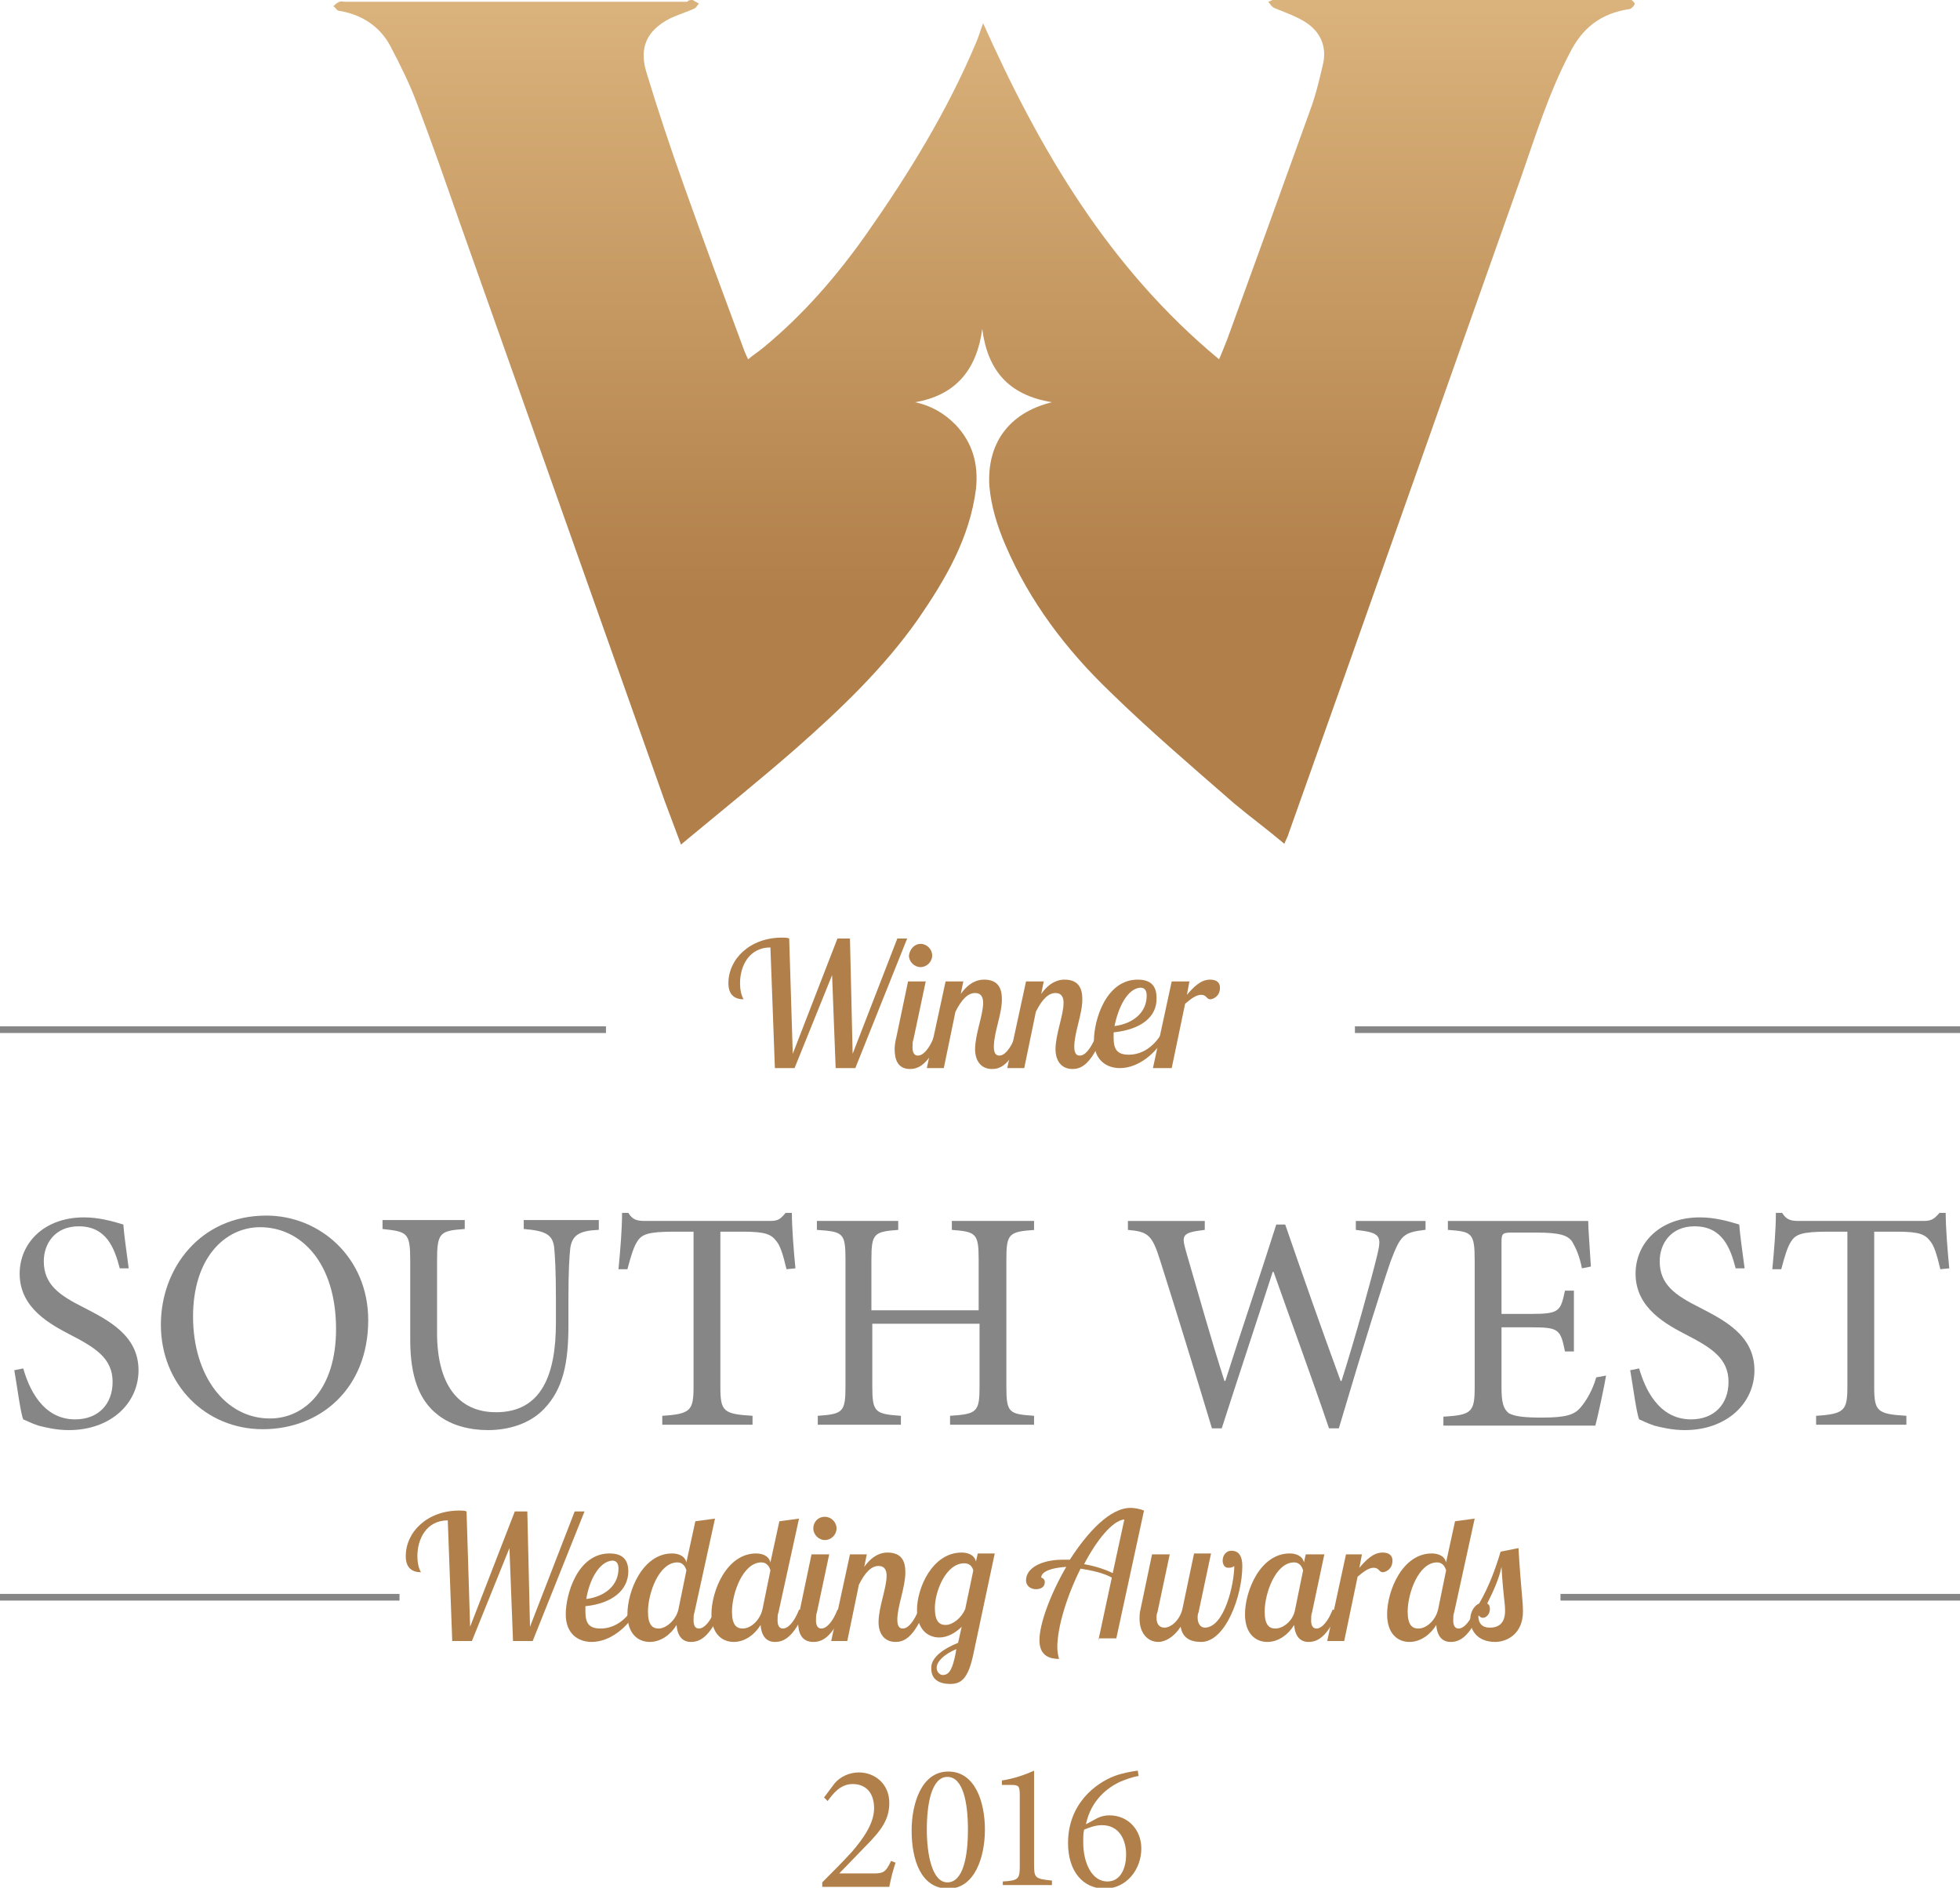 <?xml version="1.0" encoding="utf-8"?>
<!-- Generator: Adobe Illustrator 20.1.0, SVG Export Plug-In . SVG Version: 6.00 Build 0)  -->
<svg version="1.1" id="Layer_1" xmlns="http://www.w3.org/2000/svg" xmlns:xlink="http://www.w3.org/1999/xlink" x="0px" y="0px"
	 viewBox="0 0 219.3 211.2" style="enable-background:new 0 0 219.3 211.2;" xml:space="preserve">
<style type="text/css">
	.st0{fill:url(#SVGID_1_);}
	.st1{fill:#B17F49;}
	.st2{fill:#868686;}
	.st3{fill:none;stroke:#868686;stroke-width:0.747;stroke-miterlimit:10;}
</style>
<g>
	<linearGradient id="SVGID_1_" gradientUnits="userSpaceOnUse" x1="109.946" y1="-5.626" x2="109.946" y2="67.386">
		<stop  offset="0" style="stop-color:#DEB780"/>
		<stop  offset="1" style="stop-color:#B17F49"/>
	</linearGradient>
	<path class="st0" d="M143.7,94.4c-1.9-1.6-3.8-3-5.6-4.5c-4.7-4.1-9.5-8.2-13.9-12.5c-4.9-4.7-9-10.1-11.7-16.4
		c-0.9-2.1-1.6-4.3-1.8-6.6c-0.3-4.7,2.1-8.2,7-9.4c-4.9-0.8-7.2-3.6-7.8-8.2c-0.6,4.5-2.9,7.4-7.5,8.2c1.8,0.4,3.2,1.2,4.5,2.5
		c1.9,2,2.6,4.4,2.3,7.2c-0.7,5.5-3.4,10.1-6.5,14.6c-3.8,5.4-8.6,10-13.6,14.4c-4,3.5-8.1,6.8-12.2,10.2c-0.2,0.2-0.4,0.3-0.7,0.6
		c-0.6-1.6-1.2-3.2-1.8-4.8c-7.7-21.7-15.4-43.5-23.1-65.2c-1.5-4.3-3-8.6-4.6-12.8c-0.8-2.2-1.9-4.4-3-6.5c-1.2-2.3-3.3-3.6-5.8-4
		c-0.2,0-0.4-0.4-0.6-0.5c0.2-0.2,0.4-0.4,0.7-0.5c0.2-0.1,0.4,0,0.6,0c12.8,0,25.5,0,38.3,0C77,0,77.3,0,77.5,0
		c0.2,0.1,0.5,0.3,0.7,0.4c-0.2,0.2-0.3,0.5-0.6,0.6c-0.9,0.4-1.9,0.7-2.7,1.1c-2.5,1.3-3.4,3.2-2.6,5.9c1.3,4.3,2.7,8.5,4.2,12.7
		c2.2,6.2,4.5,12.4,6.8,18.6c0.1,0.2,0.2,0.5,0.4,0.9c0.6-0.5,1.1-0.8,1.7-1.3c4.5-3.7,8.3-8.1,11.6-12.8c4.7-6.7,9-13.7,12.2-21.3
		c0.3-0.7,0.5-1.4,0.8-2.2c6.4,14.3,14.1,27.4,26.4,37.6c0.4-0.9,0.6-1.5,0.9-2.2c3.1-8.5,6.2-17.1,9.3-25.7c0.6-1.6,1-3.3,1.4-5
		c0.5-2-0.2-3.7-1.9-4.8c-1.1-0.7-2.3-1.1-3.5-1.6c-0.3-0.1-0.5-0.5-0.7-0.7c0.3-0.1,0.6-0.3,0.9-0.3c13.1,0,26.1,0,39.2,0
		c0.1,0,0.3-0.1,0.4,0c0.2,0.1,0.5,0.4,0.5,0.5c0,0.2-0.3,0.5-0.5,0.6C179,1.5,177,3.2,175.6,6c-2.3,4.4-3.8,9.2-5.4,13.8
		c-8.7,24.5-17.3,49-26,73.4C144.1,93.6,143.9,93.9,143.7,94.4z"/>
	<g>
		<path class="st1" d="M88.7,117.9l5-12.9h1.4l0.3,12.9l5-12.9h1.1l-5.8,14.5h-2.2l-0.4-10.4l-4.2,10.4h-2.2L86.2,106
			c-2.4,0-3.4,2.1-3.4,4c0,0.6,0.1,1.3,0.4,1.8c-0.9,0-1.7-0.4-1.7-1.8c0-2.7,2.4-5.1,6-5.1c0.3,0,0.6,0,0.8,0.1L88.7,117.9z"/>
		<path class="st1" d="M103.6,109.7l-1.4,6.6c-0.1,0.2-0.1,0.6-0.1,0.9c0,0.4,0.1,0.9,0.6,0.9c0.6,0,1.3-0.8,1.8-2.1h0.7
			c-1.3,3.2-2.5,3.6-3.4,3.6c-1.3,0-1.7-1-1.7-2.2c0-0.5,0.1-1,0.2-1.4l1.3-6.2H103.6z M103,105.6c0.7,0,1.3,0.6,1.3,1.3
			c0,0.7-0.6,1.3-1.3,1.3c-0.7,0-1.3-0.6-1.3-1.3C101.8,106.2,102.3,105.6,103,105.6z"/>
		<path class="st1" d="M107.8,109.7l-0.3,1.5c1-1.4,2-1.6,2.6-1.6c1.6,0,2,1,2,2.2c0,1.7-0.9,3.7-0.9,5.3c0,0.5,0.1,1,0.6,1
			c0.6,0,1.2-0.7,1.8-2.1h0.7c-1.3,3.3-2.5,3.6-3.3,3.6c-1.3,0-1.9-1-1.9-2.2c0-1.7,0.9-3.8,0.9-5.2c0-0.6-0.2-1.1-0.9-1.1
			c-0.8,0-1.5,0.7-2.2,2.1l-1.3,6.3h-1.9l2.1-9.7H107.8z"/>
		<path class="st1" d="M116.8,109.7l-0.3,1.5c1-1.4,2-1.6,2.6-1.6c1.6,0,2,1,2,2.2c0,1.7-0.9,3.7-0.9,5.3c0,0.5,0.1,1,0.6,1
			c0.6,0,1.2-0.7,1.8-2.1h0.7c-1.3,3.3-2.5,3.6-3.3,3.6c-1.3,0-1.9-1-1.9-2.2c0-1.7,0.9-3.8,0.9-5.2c0-0.6-0.2-1.1-0.9-1.1
			c-0.8,0-1.5,0.7-2.2,2.1l-1.3,6.3h-1.9l2.1-9.7H116.8z"/>
		<path class="st1" d="M124.6,115.5c0,0.2,0,0.4,0,0.6c0,1.3,0.4,1.9,1.7,1.9c1.2,0,2.5-0.6,3.5-2.1h0.6c-1,1.9-3,3.6-5.1,3.6
			c-1.5,0-2.9-0.9-2.9-3.1c0-2.2,1.3-6.8,4.9-6.8c1.1,0,2.1,0.4,2.1,2C129.5,113.8,127.6,115.2,124.6,115.5z M124.7,114.8
			c2.2-0.3,3.6-1.6,3.6-3.4c0-0.4-0.1-0.9-0.7-0.9C126.1,110.6,125.1,112.8,124.7,114.8z"/>
		<path class="st1" d="M133.1,109.7l-0.3,1.6c0.7-0.8,1.5-1.7,2.6-1.7c0.8,0,1.1,0.4,1.1,0.9c0,1-0.8,1.3-1.1,1.3
			c-0.4,0-0.4-0.5-1-0.5c-0.6,0-1.2,0.5-1.8,1l-1.5,7.2H129l2.1-9.7H133.1z"/>
	</g>
	<g>
		<path class="st1" d="M52.6,182l5-12.9H59l0.3,12.9l5-12.9h1.1l-5.8,14.5h-2.2L57,173.2l-4.2,10.4h-2.2l-0.5-13.5
			c-2.4,0-3.4,2.1-3.4,4c0,0.6,0.1,1.3,0.4,1.8c-0.9,0-1.7-0.4-1.7-1.8c0-2.7,2.4-5.1,6-5.1c0.3,0,0.6,0,0.8,0.1L52.6,182z"/>
		<path class="st1" d="M65.5,179.7c0,0.2,0,0.4,0,0.6c0,1.3,0.4,1.9,1.7,1.9c1.2,0,2.5-0.6,3.5-2.1h0.6c-1,1.9-3,3.6-5.1,3.6
			c-1.5,0-2.9-0.9-2.9-3.1c0-2.2,1.3-6.8,4.9-6.8c1.1,0,2.1,0.4,2.1,2C70.3,177.9,68.5,179.4,65.5,179.7z M65.6,178.9
			c2.2-0.3,3.6-1.6,3.6-3.4c0-0.4-0.1-0.9-0.7-0.9C67,174.7,65.9,176.9,65.6,178.9z"/>
		<path class="st1" d="M80,169.9l-2.3,10.5c-0.1,0.2-0.1,0.6-0.1,0.9c0,0.4,0.1,0.9,0.6,0.9c0.6,0,1.3-0.8,1.8-2.1h0.7
			c-1.3,3.2-2.5,3.6-3.4,3.6s-1.5-0.6-1.6-1.9c-0.6,1-1.7,1.9-3,1.9c-1.3,0-2.5-0.9-2.5-3.1c0-2.6,1.7-6.8,5-6.8
			c0.6,0,1.4,0.2,1.6,1l1-4.6L80,169.9z M75.9,180.1l0.9-4.4c-0.1-0.4-0.4-0.9-1-0.9c-2.1,0-3.3,3.5-3.3,5.5c0,1.5,0.5,1.9,1.2,1.9
			C74.5,182.2,75.6,181.3,75.9,180.1z"/>
		<path class="st1" d="M89.4,169.9l-2.3,10.5c-0.1,0.2-0.1,0.6-0.1,0.9c0,0.4,0.1,0.9,0.6,0.9c0.6,0,1.3-0.8,1.8-2.1h0.7
			c-1.3,3.2-2.5,3.6-3.4,3.6s-1.5-0.6-1.6-1.9c-0.6,1-1.7,1.9-3,1.9c-1.3,0-2.5-0.9-2.5-3.1c0-2.6,1.7-6.8,5-6.8
			c0.6,0,1.4,0.2,1.6,1l1-4.6L89.4,169.9z M85.3,180.1l0.9-4.4c-0.1-0.4-0.4-0.9-1-0.9c-2.1,0-3.3,3.5-3.3,5.5
			c0,1.5,0.5,1.9,1.2,1.9C84,182.2,85,181.3,85.3,180.1z"/>
		<path class="st1" d="M92.8,173.8l-1.4,6.6c-0.1,0.2-0.1,0.6-0.1,0.9c0,0.4,0.1,0.9,0.6,0.9c0.6,0,1.3-0.8,1.8-2.1h0.7
			c-1.3,3.2-2.5,3.6-3.4,3.6c-1.3,0-1.7-1-1.7-2.2c0-0.5,0.1-1,0.2-1.4l1.3-6.2H92.8z M92.3,169.7c0.7,0,1.3,0.6,1.3,1.3
			c0,0.7-0.6,1.3-1.3,1.3c-0.7,0-1.3-0.6-1.3-1.3C91,170.3,91.5,169.7,92.3,169.7z"/>
		<path class="st1" d="M97,173.8l-0.3,1.5c1-1.4,2-1.6,2.6-1.6c1.6,0,2,1,2,2.2c0,1.7-0.9,3.8-0.9,5.3c0,0.5,0.1,1,0.6,1
			c0.6,0,1.2-0.7,1.8-2.1h0.7c-1.3,3.3-2.5,3.6-3.3,3.6c-1.3,0-1.9-1-1.9-2.2c0-1.7,0.9-3.8,0.9-5.2c0-0.6-0.2-1.1-0.9-1.1
			c-0.8,0-1.5,0.7-2.2,2.1l-1.3,6.3H93l2.1-9.7H97z"/>
		<path class="st1" d="M107.2,183.8l0.4-1.8c-0.7,0.7-1.6,1.2-2.5,1.2c-1.3,0-2.5-0.9-2.5-3.1c0-2.4,1.7-6.4,5-6.4
			c0.6,0,1.4,0.2,1.6,1l0.2-0.9h1.9l-2.4,11.3c-0.6,2.8-1.4,3.3-2.6,3.3c-1.2,0-2.1-0.5-2.1-1.7
			C104.1,185.4,105.7,184.4,107.2,183.8z M108,180l0.9-4.3c-0.1-0.4-0.4-0.8-1-0.8c-2.1,0-3.3,3.2-3.3,5c0,1.5,0.5,1.9,1.2,1.9
			C106.6,181.8,107.6,181,108,180z M106.9,185.1l0.1-0.6c-1.4,0.6-2.2,1.4-2.2,2.1c0,0.4,0.3,0.8,0.7,0.8
			C106.3,187.4,106.6,186.5,106.9,185.1z"/>
		<path class="st1" d="M122.9,183.5l1.5-7c-0.9-0.5-2.2-0.8-3.5-1c-1.5,3-2.6,6.5-2.6,8.8c0,0.5,0.1,1,0.2,1.3c-1,0-2.2-0.3-2.2-2.1
			c0-1.8,1.2-5.1,3-8.2c-1.6,0.1-2.8,0.5-2.8,1.2c0.3,0.1,0.4,0.3,0.4,0.5c0,0.6-0.5,0.8-1,0.8c-0.5,0-1.1-0.3-1.1-1
			c0-1.4,1.8-2.3,4.1-2.3c0.3,0,0.5,0,0.8,0c2-3.1,4.5-5.8,6.8-5.8c0.4,0,1,0.1,1.5,0.3l-3.1,14.3H122.9z M124.5,176l1.3-6
			c-1.3,0.1-3.1,2.3-4.5,5C122.5,175.2,123.7,175.6,124.5,176z"/>
		<path class="st1" d="M130.9,173.8l-1.4,6.6c-0.1,0.2-0.1,0.4-0.1,0.6c0,0.8,0.4,1.1,0.9,1.1c0.7,0,1.7-0.8,2-2.1l1.3-6.2h1.9
			l-1.4,6.6c-0.1,0.2-0.1,0.4-0.1,0.6c0,0.6,0.3,1.1,0.8,1.1c2.2,0,3.3-4.9,3.3-6.9c-0.2,0.2-0.5,0.2-0.7,0.2
			c-0.4,0-0.6-0.4-0.6-0.8c0-0.5,0.3-1.1,1-1.1c0.8,0,1.2,0.6,1.2,1.7c0,3.4-1.9,8.5-4.6,8.5c-1.3,0-2.1-0.5-2.3-1.7
			c-0.7,1.1-1.7,1.7-2.5,1.7c-1.2,0-2.1-1-2.1-2.6c0-0.3,0-0.6,0.1-1l1.3-6.2H130.9z"/>
		<path class="st1" d="M148.2,173.8l-1.4,6.6c-0.1,0.2-0.1,0.6-0.1,0.9c0,0.4,0.1,0.9,0.6,0.9c0.6,0,1.3-0.8,1.8-2.1h0.7
			c-1.3,3.2-2.5,3.6-3.4,3.6s-1.5-0.6-1.6-1.9c-0.6,1-1.7,1.9-3,1.9c-1.3,0-2.5-0.9-2.5-3.1c0-2.6,1.7-6.8,5-6.8
			c0.6,0,1.4,0.2,1.6,1l0.2-0.9H148.2z M144.9,180.1l0.9-4.4c-0.1-0.4-0.4-0.9-1-0.9c-2.1,0-3.3,3.5-3.3,5.5c0,1.5,0.5,1.9,1.2,1.9
			C143.6,182.2,144.7,181.3,144.9,180.1z"/>
		<path class="st1" d="M152.4,173.8l-0.3,1.6c0.7-0.8,1.5-1.7,2.6-1.7c0.8,0,1.1,0.4,1.1,0.9c0,1-0.8,1.3-1.1,1.3
			c-0.4,0-0.4-0.5-1-0.5s-1.2,0.5-1.8,1l-1.5,7.2h-1.9l2.1-9.7H152.4z"/>
		<path class="st1" d="M165,169.9l-2.3,10.5c-0.1,0.2-0.1,0.6-0.1,0.9c0,0.4,0.1,0.9,0.6,0.9c0.6,0,1.3-0.8,1.8-2.1h0.7
			c-1.3,3.2-2.5,3.6-3.4,3.6s-1.5-0.6-1.6-1.9c-0.6,1-1.7,1.9-3,1.9c-1.3,0-2.5-0.9-2.5-3.1c0-2.6,1.7-6.8,5-6.8
			c0.6,0,1.4,0.2,1.6,1l1-4.6L165,169.9z M160.9,180.1l0.9-4.4c-0.1-0.4-0.4-0.9-1-0.9c-2.1,0-3.3,3.5-3.3,5.5
			c0,1.5,0.5,1.9,1.2,1.9C159.6,182.2,160.6,181.3,160.9,180.1z"/>
		<path class="st1" d="M169.9,173.2c0.3,5,0.5,5.8,0.5,7.1c0,2.5-1.8,3.4-3.1,3.4c-2,0-2.8-1.3-2.8-2.5c0-0.9,0.5-1.6,1-1.8
			c1.1-1.9,1.8-3.8,2.4-5.8L169.9,173.2z M168,175.3c-0.3,1.4-0.9,2.7-1.6,4.1c0.2,0.1,0.3,0.3,0.3,0.6c0,0.6-0.4,1-0.8,1
			c-0.2,0-0.3-0.1-0.5-0.3c0,0.9,0.4,1.4,1.3,1.4c1,0,1.7-0.5,1.7-1.9C168.4,179.3,168.2,178.7,168,175.3z"/>
	</g>
	<g>
		<path class="st2" d="M13.4,141.9c-0.6-2.3-1.5-4.7-4.6-4.7c-2.7,0-3.9,2-3.9,3.9c0,2.6,1.7,3.8,4.5,5.2c2.7,1.4,6.1,3.1,6.1,7
			c0,3.7-3.1,6.7-7.8,6.7c-1.4,0-2.6-0.3-3.4-0.5c-0.9-0.3-1.4-0.6-1.7-0.7c-0.3-0.7-0.7-3.8-1-5.5l1-0.2c0.6,2.1,2.1,5.7,5.8,5.7
			c2.6,0,4.2-1.7,4.2-4.2c0-2.6-1.9-3.8-4.6-5.2c-2.3-1.2-5.8-3-5.8-6.9c0-3.4,2.7-6.3,7.2-6.3c1.6,0,3.1,0.4,4.4,0.8
			c0.1,1.3,0.3,2.6,0.6,4.9L13.4,141.9z"/>
		<path class="st2" d="M41.2,147.7c0,7.6-5.3,12.2-11.8,12.2c-6.4,0-11.4-5-11.4-11.7c0-6.3,4.4-12.2,11.8-12.2
			C35.8,136,41.2,140.7,41.2,147.7z M21.6,147.3c0,6.6,3.6,11.4,8.6,11.4c3.9,0,7.4-3.3,7.4-10c0-7.4-3.9-11.4-8.5-11.4
			C25.2,137.3,21.6,140.7,21.6,147.3z"/>
		<path class="st2" d="M66.9,137.6c-2.1,0.1-2.9,0.6-3.1,2.1c-0.1,1-0.2,2.5-0.2,5.7v2.9c0,4.2-0.6,7.1-2.7,9.3
			c-1.6,1.7-4,2.4-6.3,2.4c-2,0-4.1-0.5-5.6-1.7c-2.1-1.6-3.1-4.3-3.1-8.4v-8.8c0-3.2-0.3-3.3-3.1-3.6v-1H52v1
			c-2.8,0.2-3.1,0.4-3.1,3.6v8c0,5.7,2.3,8.9,6.6,8.9c5.1,0,6.7-4.2,6.7-10v-2.7c0-3.2-0.1-4.7-0.2-5.8c-0.2-1.4-1-1.8-3.4-2v-1h8.4
			V137.6z"/>
		<path class="st2" d="M88,142c-0.4-1.7-0.7-2.6-1.1-3.1c-0.6-0.8-1.2-1.1-3.8-1.1h-2.5v17.3c0,2.8,0.3,3.1,3.6,3.3v1H74.1v-1
			c3.2-0.2,3.5-0.6,3.5-3.3v-17.3h-2.2c-2.9,0-3.6,0.3-4.1,1.1c-0.4,0.6-0.7,1.6-1.1,3.1h-1c0.2-2.1,0.4-4.4,0.4-6.3h0.7
			c0.5,0.8,1,0.9,1.9,0.9h13.9c1,0,1.2-0.2,1.8-0.9h0.7c0,1.6,0.2,4.2,0.4,6.2L88,142z"/>
		<path class="st2" d="M115.8,137.6c-2.9,0.2-3.2,0.4-3.2,3.3v14.2c0,3,0.3,3.1,3.1,3.3v1h-9.4v-1c3-0.2,3.3-0.4,3.3-3.3v-7h-12v7
			c0,2.9,0.3,3.1,3.2,3.3v1h-9.3v-1c2.8-0.2,3.1-0.4,3.1-3.3v-14.2c0-3-0.3-3.1-3.2-3.3v-1h9.1v1c-2.7,0.2-3,0.4-3,3.3v5.7h12v-5.7
			c0-2.9-0.3-3.1-3-3.3v-1h9.2V137.6z"/>
		<path class="st2" d="M159.4,137.6c-2.4,0.3-2.7,0.6-3.8,3.5c-0.8,2.3-2.9,8.9-5.8,18.7h-1.1c-1.9-5.6-4.4-12.4-6.2-17.5h-0.1
			c-2,6.2-3.9,11.9-5.7,17.5h-1.1c-1.9-6.3-3.8-12.5-5.8-18.8c-0.9-2.9-1.4-3.2-3.6-3.4v-1h8.6v1c-2.6,0.3-2.6,0.6-2.1,2.4
			c1.4,4.8,2.7,9.5,4.3,14.5h0.1c1.9-6,3.9-11.8,5.7-17.5h1c2,5.8,4,11.5,6.2,17.5h0.1c1.5-4.7,3.4-11.6,4-14.1
			c0.5-2.1,0.4-2.5-2.4-2.8v-1h7.8V137.6z"/>
		<path class="st2" d="M179.7,153.9c-0.2,1.2-0.9,4.5-1.2,5.6h-17v-1c3.2-0.2,3.5-0.5,3.5-3.4v-14c0-3.2-0.3-3.3-3-3.5v-1h15.7
			c0,0.9,0.2,3.3,0.3,5.1l-1,0.2c-0.3-1.5-0.7-2.3-1.1-3c-0.5-0.7-1.4-1-4-1h-2.7c-1.1,0-1.2,0.1-1.2,1.1v8h3.3
			c3.2,0,3.3-0.3,3.8-2.6h1v6.8h-1c-0.5-2.5-0.7-2.7-3.8-2.7H168v6.7c0,1.7,0.2,2.4,0.8,2.9c0.7,0.4,1.9,0.5,3.7,0.5
			c2.7,0,3.7-0.3,4.4-1.2c0.6-0.7,1.3-1.9,1.7-3.3L179.7,153.9z"/>
		<path class="st2" d="M194.2,141.9c-0.6-2.3-1.5-4.7-4.6-4.7c-2.7,0-3.9,2-3.9,3.9c0,2.6,1.7,3.8,4.5,5.2c2.7,1.4,6.1,3.1,6.1,7
			c0,3.7-3.1,6.7-7.8,6.7c-1.4,0-2.6-0.3-3.4-0.5c-0.9-0.3-1.4-0.6-1.7-0.7c-0.3-0.7-0.7-3.8-1-5.5l1-0.2c0.6,2.1,2.1,5.7,5.8,5.7
			c2.6,0,4.2-1.7,4.2-4.2c0-2.6-1.9-3.8-4.6-5.2c-2.3-1.2-5.8-3-5.8-6.9c0-3.4,2.7-6.3,7.2-6.3c1.6,0,3.1,0.4,4.4,0.8
			c0.1,1.3,0.3,2.6,0.6,4.9L194.2,141.9z"/>
		<path class="st2" d="M217.1,142c-0.4-1.7-0.7-2.6-1.1-3.1c-0.6-0.8-1.2-1.1-3.8-1.1h-2.5v17.3c0,2.8,0.3,3.1,3.6,3.3v1h-10.1v-1
			c3.2-0.2,3.5-0.6,3.5-3.3v-17.3h-2.2c-2.9,0-3.6,0.3-4.1,1.1c-0.4,0.6-0.7,1.6-1.1,3.1h-1c0.2-2.1,0.4-4.4,0.4-6.3h0.7
			c0.5,0.8,1,0.9,1.9,0.9h13.9c0.9,0,1.2-0.2,1.8-0.9h0.7c0,1.6,0.2,4.2,0.4,6.2L217.1,142z"/>
	</g>
	<g>
		<path class="st1" d="M100.2,208.4c-0.3,0.9-0.5,1.7-0.7,2.7H92v-0.5c1.1-1.1,2.3-2.3,3.3-3.4c1.3-1.5,2.5-3.2,2.5-4.9
			c0-1.7-0.9-2.7-2.4-2.7c-1.4,0-2.2,1.1-2.8,1.9l-0.4-0.4l1.2-1.6c0.6-0.7,1.6-1.2,2.7-1.2c1.8,0,3.4,1.3,3.4,3.4
			c0,1.8-0.8,3-2.7,4.9l-2.9,3h3.8c1.1,0,1.4-0.1,2-1.4L100.2,208.4z"/>
		<path class="st1" d="M110.2,204.7c0,3-1.1,6.6-4.1,6.6c-3.1,0-4.1-3.3-4.1-6.5c0-3,1.1-6.6,4.1-6.6
			C109.1,198.2,110.2,201.6,110.2,204.7z M103.7,204.7c0,2.8,0.6,5.9,2.3,5.9c1.8,0,2.3-3,2.3-5.9c0-2.9-0.5-5.9-2.3-5.9
			C104.2,198.8,103.7,201.9,103.7,204.7z"/>
		<path class="st1" d="M112.2,211v-0.5c1.8-0.1,1.9-0.3,1.9-1.8v-7.8c0-1.1-0.1-1.2-1-1.2l-1,0v-0.5c1.3-0.2,2.5-0.6,3.6-1.1v10.5
			c0,1.5,0.1,1.6,2,1.8v0.5H112.2z"/>
		<path class="st1" d="M122.8,203.4c0.4-0.2,0.9-0.3,1.3-0.3c2.2,0,3.6,1.7,3.6,3.7c0,2.4-1.7,4.5-4.1,4.5c-2.4,0-4.1-1.9-4.1-5.1
			c0-4.4,3.1-6.7,5.2-7.5c0.8-0.3,1.8-0.5,2.6-0.6l0.1,0.6c-0.7,0.1-1.5,0.4-2.2,0.7c-1.2,0.6-3.1,1.9-3.7,4.7L122.8,203.4z
			 M121.3,204.7c-0.1,0.4-0.1,0.9-0.1,1.4c0,2.4,1,4.4,2.7,4.4c1.6,0,2.1-1.7,2.1-3c0-1.7-0.8-3.3-2.7-3.3
			C122.5,204.2,121.8,204.5,121.3,204.7z"/>
	</g>
	<line class="st3" x1="0" y1="115.2" x2="67.8" y2="115.2"/>
	<line class="st3" x1="151.6" y1="115.2" x2="219.3" y2="115.2"/>
	<line class="st3" x1="174.6" y1="178.7" x2="219.3" y2="178.7"/>
	<line class="st3" x1="0" y1="178.7" x2="44.7" y2="178.7"/>
</g>
</svg>
